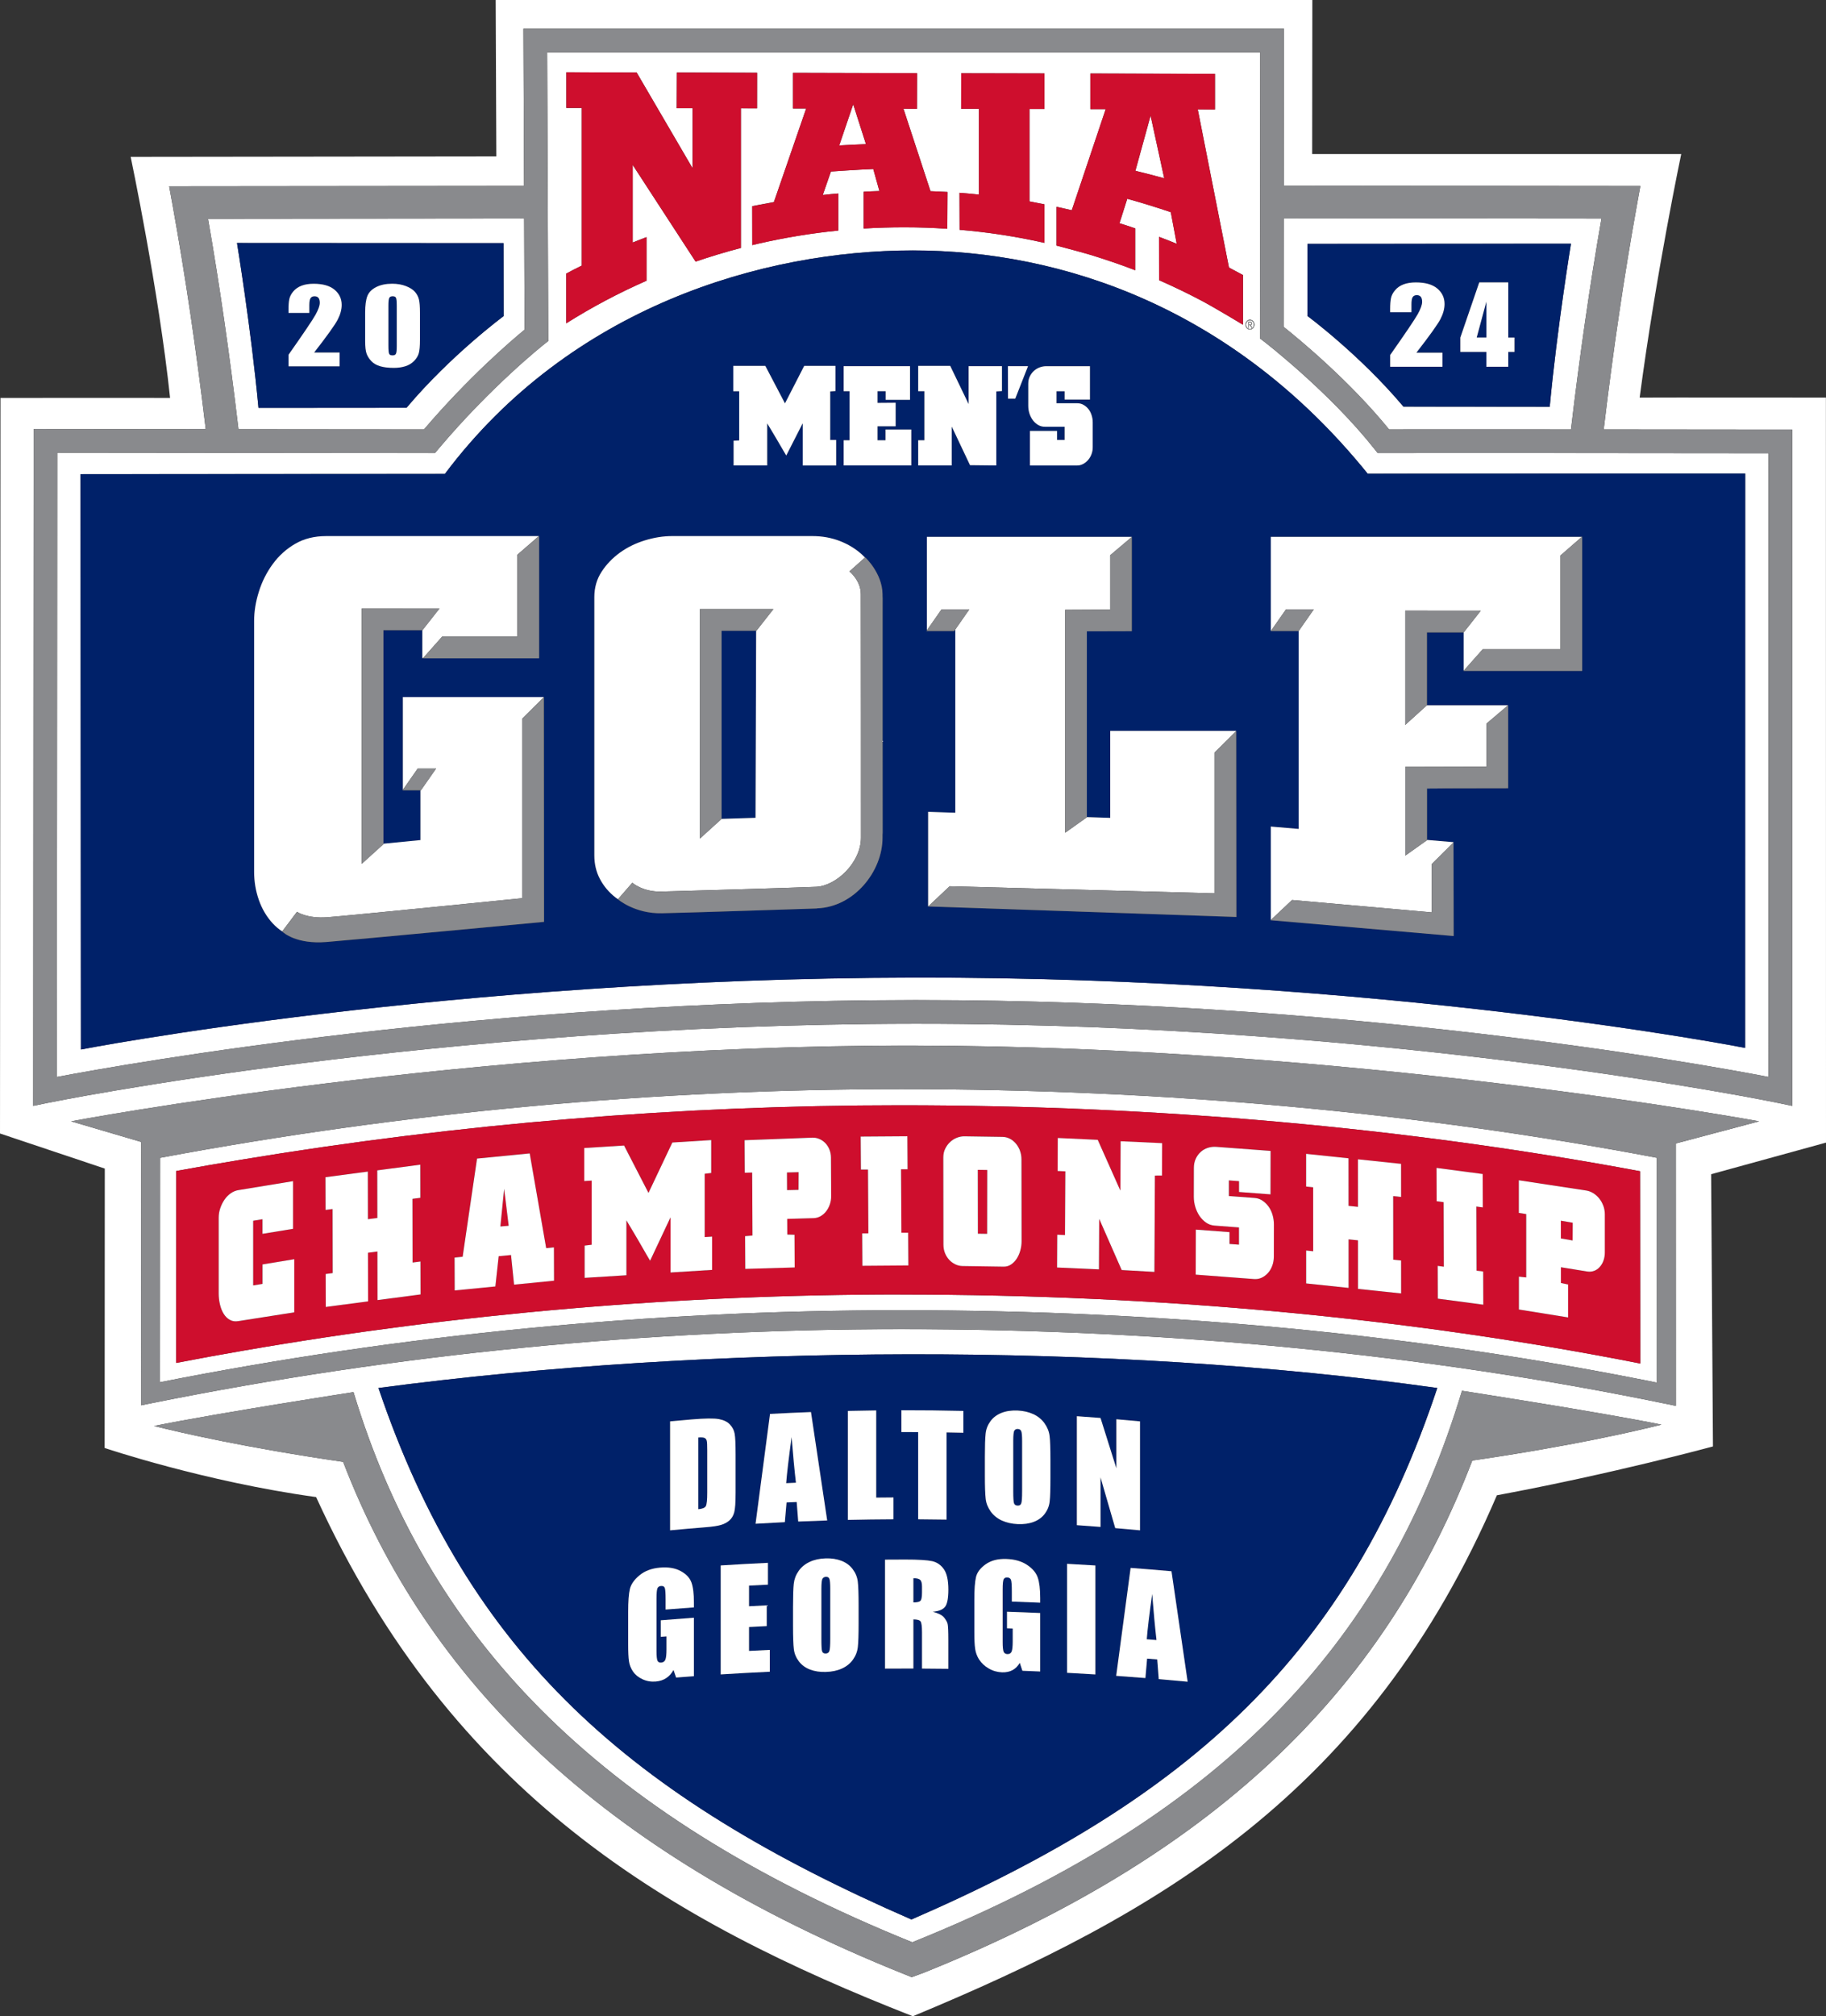 <?xml version="1.0" encoding="UTF-8"?>
<svg id="Layer_2" xmlns="http://www.w3.org/2000/svg" viewBox="0 0 622.82 687.44">
  <rect x="0" y="0" width="622.82" height="687.44" fill="#333333" stroke="none"/>
  <defs>
    <style>
      .cls-1 {
        fill: #002169;
      }

      .cls-2 {
        fill: #ce0e2d;
      }

      .cls-3 {
        fill: #fff;
      }

      .cls-4 {
        fill: #898a8d;
      }
    </style>
  </defs>
  <g id="Print_File">
    <g>
      <path class="cls-3" d="M144.62,146.4c15.16-17.76,29.63-30.15,34.31-34l-.15-37.9-107.82.11c3.94,22.59,7.35,46.17,10.38,71.74l63.27.06ZM171.75,82.9l.03,24.87s-18.05,13.34-33.13,31.26c-12.86-.01-45.71.04-50.49.04-2.55-27.23-7.33-56.22-7.33-56.22l90.92.05Z"/>
      <path class="cls-3" d="M603.21,367.17c.03-104.98,0-199.29,0-212.64-20.74-.02-115.13-.12-131.34-.05h-1.96s-1.22-1.53-1.22-1.53c-15.25-19.25-37.15-36.19-37.37-36.36l-1.58-1.21v-1.99l.1-95.51h-243.22l.38,98.39-1.54,1.22c-.18.14-17.96,14.24-35.9,35.55l-1.21,1.44-128.83-.13-.13,212.84c25.23-4.78,145.67-26.06,292.18-26.21h1.51c145.77,0,265.02,21.36,290.12,26.2ZM426.33,108.98c.84,0,1.53.76,1.53,1.69s-.68,1.69-1.53,1.69-1.52-.76-1.52-1.69.68-1.69,1.52-1.69ZM360.37,70.51s3.49.73,5.2,1.17l11.57-34.47h-5.23v-12.15l42.5.12v12.14l-5.87-.04,10.65,53.94c1.64.86,4.78,2.55,4.78,2.55v16.95s-9.35-5.65-14.22-8.25c-4.68-2.46-9.48-4.77-14.37-6.93h-.02l-.02-14.79c2.02.77,4.04,1.54,6.03,2.37l-2.03-10.78c-4.86-1.66-9.82-3.18-14.84-4.57h-.01l-2.65,8.34c1.78.54,3.56,1.13,5.33,1.74h.04v14.28c-4.91-1.92-10.15-3.66-15.23-5.24-3.82-1.14-11.6-3.16-11.6-3.16v-13.23ZM327.83,37.09l.03-12.11,28.38.06v12.12h-5.11v31.5s3.36.64,5.08,1l.03.04v13.1h-.01c-9.41-2.13-19.06-3.62-28.95-4.45h.03l-.04-12.61c2.3.19,4.34.36,6.63.61v-29.24h-6.06ZM263.96,68.9l11.02-31.92h-4.51v-12.16l42.32.12-.03,12.14-4.61-.03,9.23,28.13c1.86.07,3.96.17,5.8.27l-.07,12.54c-4.81-.33-9.63-.5-14.49-.5-4.7-.01-9.38.14-14.04.41v-12.53h-.02c1.78-.09,3.59-.19,5.39-.24l-2.09-7.51c-4.77.17-14.44.85-14.44.85l-2.79,8.01c1.75-.21,3.5-.37,5.28-.52h0s.01,0,.01,0c0,0,0,0-.01,0v12.64s0,0,0,0c-9.27.91-18.34,2.43-27.19,4.45l-2.15.51-.02-13.28,2.12-.4c1.78-.36,3.51-.69,5.28-1ZM193.15,93.27c1.79-.97,3.45-1.82,5.29-2.72v-53.75h-5.26v-12.17l23.97.08,19.08,32.67v-20.5s-5.42,0-5.42,0l.05-12.16,27.37.08-.02,12.13-5.5-.02v47.63c-5.26,1.36-10.39,2.93-15.45,4.65l-21.47-32.98v26.48c1.54-.63,3.12-1.22,4.66-1.82h.08v14.83c-9.6,4.22-18.65,9.02-27.39,14.53v-16.97ZM27.6,357.82l-.13-196.16s117.84-.09,124.27-.08c42.87-57.09,108.67-76.2,159.62-76.2s109.44,19.58,155.15,76.14c10.56-.04,128.75-.07,128.75-.07l-.02,195.82s-123.3-24.22-283.12-23.97c-159.82.25-284.52,24.51-284.52,24.51Z"/>
      <path class="cls-3" d="M622.82,389.57l-.03-254.01s-56.59-.06-63.53,0c5.55-42.03,14.18-83.05,14.18-83.05h-125.88l.06-52.52H169.07l.22,53.34-124.72.15s9.6,45.65,13.44,82.2c-5.76-.06-57.85,0-57.85,0l-.16,250.78,35.74,11.96-.05,95.26s34.06,11.5,72.13,16.74c46.57,101.77,120.88,144.63,203.53,177.01,83.88-34.85,155.73-76.17,199.21-177.62,39.78-7.4,73.7-16.65,73.7-16.65l-.62-92.82,39.17-10.77ZM11.33,377.04l.14-230.78,58.7.06c-3.26-27.3-6.96-52.3-11.29-76.28l-1.18-6.53,121.04-.12-.21-53.59h259.4l-.06,53.51,121.63.12-1.18,6.53c-4.34,24.03-8.05,49.08-11.32,76.44,31.34.02,60.25.06,60.25.06h4.03s0,4.03,0,4.03c0,0,.03,91.2,0,221.59v4.97s-4.86-1.02-4.86-1.02c-1.29-.27-130.67-26.98-293.33-26.98h-1.5c-163.44.16-294.11,26.72-295.41,26.99l-4.85,1ZM502.18,497.96c-28.65,74.48-82.97,132.82-187.14,174.65l-4.03,1.49v.03s-2.62-1.06-2.62-1.06c-104.17-41.83-162.7-100.17-191.35-174.65-33.2-4.84-55.57-9.98-64.49-12.24,22.05-4.45,68.03-11.54,68.03-11.54,24.81,82.18,81.66,143.51,190.59,187.57,109.68-44.11,162.6-105.57,187.5-188.03,0,0,45.97,7.09,68.03,11.54-8.93,2.26-31.3,7.41-64.49,12.24ZM129.09,473.23c112.56-14.91,249.21-15.71,361.15,0-29.94,89.93-83.16,139.46-179.35,181.21-95.83-41.75-150.94-90.04-181.79-181.21ZM567.71,478.52c-81.59-16.81-169.17-25.34-260.29-25.34-86.42,0-172.36,8.47-255.44,25.18l-3.87.78.05-89.74.12-.02-24.03-7.07s137.08-25.96,286.81-25.83c149.73.14,288.96,25.83,288.96,25.83l-28.43,7.55.02,89.46-3.88-.8Z"/>
      <path class="cls-3" d="M392.45,39.42l-5.19,18.83c3.28.79,6.56,1.63,9.84,2.54l-4.65-21.36Z"/>
      <path class="cls-3" d="M426.33,112.14c.73,0,1.32-.65,1.32-1.46s-.58-1.46-1.32-1.46-1.32.65-1.32,1.46.59,1.46,1.32,1.46ZM425.76,109.72h.69c.41,0,.59.2.59.56s-.21.51-.45.56l.53.89h-.26l-.52-.89h-.39v.89h-.21v-2.01Z"/>
      <path class="cls-3" d="M426.84,110.27c0-.28-.21-.35-.43-.35h-.44v.71h.43c.26,0,.44-.08.44-.36Z"/>
      <path class="cls-3" d="M307.42,371.34c-84.49,0-169.54,7.87-252.81,23.41l-.04,76.51c82.3-16.28,167.35-24.54,252.85-24.54,90.12,0,176.8,8.3,257.72,24.68l-.02-76.66c-81.7-15.53-168.39-23.4-257.7-23.4ZM307.1,441.37v-.02c-75.46,0-150.57,6.43-223.76,19.09-8.11,1.4-15.19,2.68-23.24,4.24l.03-65.44c7.7-1.41,14.42-2.56,22.15-3.84,74.28-12.32,149.77-18.56,224.82-18.56,87.53,0,172.38,7.56,252.3,22.48l.07,65.56c-79.44-15.64-163.86-23.51-252.36-23.51Z"/>
      <path class="cls-3" d="M473.79,146.4c9.98-.03,35.76-.02,62.04,0,3.04-25.61,6.45-49.24,10.4-71.88l-108.38-.11-.04,37.01c5.28,4.21,22.5,18.4,35.97,34.97ZM445.97,83.15l89.86-.05s-4.72,28.65-7.24,55.57c-4.72,0-37.19-.05-49.91-.04-14.9-17.72-32.74-30.9-32.74-30.9l.03-24.58Z"/>
      <path class="cls-3" d="M291.02,35.54l-4.78,14.06c3.02-.18,6.06-.32,9.12-.44l-4.35-13.61Z"/>
      <path class="cls-1" d="M133.89,121.18c.59,0,.97-.19,1.16-.58.18-.39.27-1.26.27-2.61v-13.68c0-1.47-.08-2.39-.25-2.75-.16-.37-.55-.55-1.15-.55s-.98.2-1.17.59c-.19.39-.28,1.3-.28,2.72v13.48c0,1.6.09,2.57.27,2.9.18.33.56.49,1.15.49Z"/>
      <path class="cls-1" d="M595.26,161.46s-118.19.03-128.75.07c-45.71-56.56-104.2-76.14-155.15-76.14s-116.75,19.11-159.62,76.2c-6.43-.01-124.27.08-124.27.08l.13,196.16s124.7-24.26,284.52-24.51c159.82-.25,283.12,23.97,283.12,23.97l.02-195.82ZM250.12,124.75h10.94l6.7,12.78,6.56-12.78h10.66v8.59l-1.79.11v16.56h2.03v8.7h-11.41v-14.41l-5.61,11c-.31-.52-.67-1.12-1.06-1.78-.39-.66-.78-1.34-1.18-2.02-.39-.68-.79-1.36-1.18-2.02-.39-.66-.75-1.26-1.06-1.78-.34-.59-.68-1.15-1.01-1.68-.33-.53-.67-1.08-1.01-1.68v14.36h-11.46v-8.44l1.93-.1v-16.77h-2.03v-8.65ZM111.33,321.17c-10.21.83-14.63-3.16-15.02-3.53-1.2-.8-2.29-1.71-3.26-2.76-2.09-2.25-3.67-4.92-4.74-7.98-1.08-3.07-1.62-6.28-1.62-9.65v-85.49c0-3.24.54-6.57,1.62-10,1.08-3.43,2.66-6.57,4.74-9.42,2.08-2.85,4.64-5.15,7.66-6.9,3.02-1.75,6.54-2.62,10.57-2.62h72.46v.05l.16-.13v41.66h-.04l.02.07h-39.61l.07-.08h-.27v-9.51h-13.28v72.81l12.63-1.24v-16.99h-6.09l.1-.14v-31.64h48.05v.08l.04-.04.06,76.61s-63.53,6-74.23,6.87ZM301.04,252.45v31.42c0,.24-.03.49-.03.73,0,.38,0,.74,0,1.04,0,11.47-9.68,23.66-22.42,24.07v.04s-43.55,1.43-52.82,1.63c-9.27.2-15.02-4.76-15.02-4.76l.02-.02c-.28-.2-.57-.39-.84-.6-2.23-1.74-3.99-3.82-5.28-6.24-1.29-2.42-1.94-5.12-1.94-8.1v-88.07c0-3.24.82-6.12,2.48-8.65,1.65-2.52,3.74-4.69,6.25-6.51,2.51-1.81,5.35-3.21,8.52-4.18,3.16-.97,6.25-1.46,9.27-1.46h47.87c3.31,0,6.4.55,9.27,1.65,2.87,1.1,5.39,2.62,7.55,4.57.39.35.74.72,1.1,1.09l.08-.07s5.8,5.38,5.9,12.51c0,.2,0,.45,0,.74.01.29.02.59.02.89v4.72c.02,9.54.01,27.33,0,43.57ZM310.82,158.7h-23.06v-8.59h2.03v-16.72h-2.03v-8.54h22.63v11.47h-8.3v-2.93h-2.78v3.98l6.18-.05v8.02h-6.18v4.77h2.73v-3.67h8.77v12.26ZM350.72,130.83c0-.91.17-1.73.52-2.46.34-.73.8-1.36,1.37-1.89.56-.52,1.22-.92,1.96-1.21.74-.28,1.5-.42,2.29-.42h14.9v11.37h-8.63v-2.83h-2.78v4.09h7.07c.79,0,1.5.18,2.15.55.64.37,1.2.85,1.68,1.44.47.59.83,1.29,1.08,2.1.25.81.38,1.63.38,2.46v8.43c0,.84-.14,1.63-.42,2.39-.29.75-.68,1.41-1.18,1.99-.5.58-1.07,1.03-1.72,1.36-.64.33-1.33.5-2.05.5h-16.04v-11.79h9.24v3.09h2.59v-4.51h-6.7c-.85,0-1.62-.2-2.31-.6-.69-.4-1.29-.94-1.8-1.6-.5-.66-.89-1.42-1.18-2.28-.28-.86-.42-1.74-.42-2.65v-7.54ZM350.64,124.85l-4.35,11.06h-2.47l-.04-11.06h6.86ZM313.18,150.11h2.12v-16.72h-2.12v-8.65h10.94l6.27,13.05v-12.94h11.36v8.49l-1.93.11v25.25l-8.96-.1-6.23-13.15v13.26h-11.46v-8.59ZM316.58,309.05h0s-.02,0-.02,0v-32.25l9.27.31v-62.39h-.07l-.31.45h-9.48l.31-.45h-.15v-31.67h69.87v.06l.04-.04v32.14l-15.35.03v63.35l7.97.26v-29.66h42.91s0,.13,0,.13l.06-.06.06,63.38-105.12-3.59ZM539.66,228.7h-.04l.02.07h-40.48l.07-.08h0v-13.08h-12.51v24.86h27.6v.04l.09-.08v28.31l-18.28.02-9.39.07v17.53l9.03.77v2.11l.05,29.88-62.44-5.39.07-.07h0v-31.86l9.49.81v-67.47h-9.47l.04-.06h-.06v-32.06h106.1s.11-.09.11-.09v45.75Z"/>
      <path class="cls-1" d="M138.66,139.03c15.08-17.92,33.13-31.26,33.13-31.26l-.03-24.87-90.92-.05s4.78,28.99,7.33,56.22c4.78,0,37.63-.05,50.49-.04ZM124.55,106.63c0-2.54.25-4.43.76-5.7.5-1.26,1.5-2.27,3-3.04,1.5-.76,3.31-1.14,5.44-1.14,1.74,0,3.29.26,4.67.79,1.37.53,2.4,1.17,3.08,1.94.68.76,1.14,1.62,1.38,2.58.24.96.36,2.48.36,4.57v9.21c0,2.09-.13,3.62-.39,4.57-.26.96-.8,1.85-1.63,2.68-.82.83-1.82,1.43-2.98,1.79-1.16.36-2.46.55-3.9.55-1.9,0-3.47-.19-4.73-.57-1.26-.38-2.26-.98-3-1.78-.75-.81-1.28-1.66-1.59-2.55s-.47-2.31-.47-4.26v-9.64ZM108.64,101.55c-.29-.37-.74-.55-1.35-.55s-1.05.2-1.34.61c-.3.41-.44,1.22-.44,2.44v2.63h-7.1v-1.01c0-1.55.09-2.77.27-3.66.18-.89.63-1.77,1.35-2.64.72-.86,1.65-1.52,2.81-1.96,1.15-.44,2.53-.67,4.14-.67,3.15,0,5.53.68,7.15,2.04,1.61,1.36,2.42,3.08,2.42,5.16,0,1.58-.45,3.25-1.36,5.02-.91,1.76-3.59,5.5-8.03,11.22h8.69v4.71h-17.44v-3.94c5.17-7.35,8.24-11.89,9.22-13.64.97-1.75,1.46-3.11,1.46-4.09,0-.75-.15-1.31-.44-1.68Z"/>
      <path class="cls-1" d="M478.68,138.62c12.72-.01,45.19.04,49.91.04,2.52-26.92,7.24-55.57,7.24-55.57l-89.86.05-.03,24.58s17.84,13.18,32.74,30.9ZM498.11,115.07l6.45-18.8h9.89v18.8h2.13v4.9h-2.13v5.06h-7.46v-5.06h-8.87v-4.9ZM484.63,101.18c-.3-.38-.76-.57-1.38-.57s-1.07.21-1.37.63c-.3.42-.45,1.25-.45,2.49v2.69h-7.26v-1.03c0-1.58.09-2.83.28-3.74.19-.91.65-1.81,1.38-2.69.74-.88,1.69-1.55,2.87-2.01,1.18-.45,2.59-.68,4.23-.68,3.22,0,5.66.69,7.31,2.08,1.65,1.39,2.48,3.15,2.48,5.27,0,1.62-.46,3.32-1.39,5.13-.93,1.8-3.67,5.63-8.21,11.47h8.88v4.81h-17.82v-4.03c5.28-7.51,8.42-12.16,9.42-13.94,1-1.78,1.49-3.18,1.49-4.18,0-.77-.15-1.34-.45-1.72Z"/>
      <polygon class="cls-1" points="246.12 279.2 257.7 278.83 257.91 215.07 246.12 215.07 246.12 279.2"/>
      <path class="cls-4" d="M313.09,349.05c162.66,0,292.04,26.72,293.33,26.98l4.86,1.02v-4.97c.04-130.39,0-221.59,0-221.59v-4.03s-4.03,0-4.03,0c0,0-28.91-.03-60.25-.06,3.27-27.36,6.98-52.41,11.32-76.44l1.18-6.53-121.63-.12.06-53.51H178.53l.21,53.59-121.04.12,1.18,6.53c4.33,23.98,8.03,48.98,11.29,76.28l-58.7-.06-.14,230.78,4.85-1c1.3-.27,131.98-26.83,295.41-26.99h1.5ZM437.86,74.41l108.38.11c-3.95,22.63-7.37,46.26-10.4,71.88-26.28-.02-52.07-.03-62.04,0-13.47-16.57-30.69-30.77-35.97-34.97l.04-37.01ZM178.78,74.49l.15,37.9c-4.68,3.85-19.15,16.24-34.31,34l-63.27-.06c-3.03-25.56-6.44-49.14-10.38-71.74l107.82-.11ZM19.41,367.18l.13-212.84,128.83.13,1.21-1.44c17.94-21.31,35.72-35.41,35.9-35.55l1.54-1.22-.38-98.39h243.22l-.1,95.51v1.99l1.58,1.21c.22.17,22.13,17.11,37.37,36.36l1.22,1.54h1.96c16.21-.07,110.6.02,131.34.05,0,13.35.02,107.67,0,212.64-25.1-4.84-144.35-26.2-290.12-26.2h-1.51c-146.51.15-266.95,21.43-292.18,26.21Z"/>
      <path class="cls-4" d="M600.01,382.3s-139.23-25.69-288.96-25.83c-149.73-.13-286.81,25.83-286.81,25.83l24.03,7.07-.12.02-.05,89.74,3.87-.78c83.08-16.71,169.03-25.18,255.44-25.18,91.12,0,178.7,8.52,260.29,25.34l3.88.8-.02-89.46,28.43-7.55ZM307.42,446.72c-85.5,0-170.55,8.25-252.85,24.54l.04-76.51c83.27-15.54,168.31-23.41,252.81-23.41,89.31,0,175.99,7.87,257.7,23.4l.02,76.66c-80.92-16.37-167.6-24.68-257.72-24.68Z"/>
      <path class="cls-4" d="M311.15,662.2c-108.93-44.06-165.78-105.39-190.59-187.57,0,0-45.97,7.09-68.03,11.54,8.93,2.26,31.3,7.41,64.49,12.24,28.65,74.48,87.18,132.82,191.35,174.65l2.62,1.06v-.03s4.04-1.49,4.04-1.49c104.17-41.83,158.49-100.17,187.14-174.65,33.2-4.84,55.57-9.98,64.49-12.24-22.06-4.45-68.03-11.54-68.03-11.54-24.9,82.47-77.82,143.93-187.5,188.03Z"/>
      <path class="cls-2" d="M220.54,80.88h-.08c-1.54.6-3.12,1.19-4.65,1.82v-26.48s21.45,32.98,21.45,32.98c5.05-1.72,10.19-3.29,15.45-4.65v-47.63l5.5.02.02-12.13-27.37-.08-.05,12.16h5.43v20.5s-19.1-32.67-19.1-32.67l-23.97-.08v12.15h5.26v53.76c-1.84.91-3.49,1.75-5.29,2.72v16.97c8.75-5.51,17.79-10.31,27.39-14.53v-14.83Z"/>
      <polygon class="cls-2" points="285.92 65.98 285.92 65.98 285.93 65.98 285.92 65.98"/>
      <path class="cls-2" d="M256.57,83.58l2.15-.51c8.85-2.02,17.93-3.54,27.19-4.45h.01v-12.64c-1.79.15-3.54.31-5.29.52l2.79-8.01s9.67-.69,14.44-.85l2.09,7.51c-1.8.05-3.61.14-5.39.24h.02v12.53c4.66-.27,9.33-.42,14.04-.41,4.87,0,9.68.17,14.49.5l.07-12.54c-1.84-.11-3.94-.21-5.8-.27l-9.23-28.13,4.61.03.03-12.14-42.32-.12v12.15h4.51s-11.02,31.93-11.02,31.93c-1.77.31-3.51.65-5.28,1l-2.12.4.02,13.28ZM291.02,35.54l4.35,13.61c-3.06.12-6.1.27-9.12.44l4.78-14.06Z"/>
      <path class="cls-2" d="M327.27,65.74l.04,12.61h-.03c9.89.83,19.54,2.32,28.95,4.45h.01v-13.1l-.03-.04c-1.72-.36-5.08-1-5.08-1v-31.5h5.11v-12.12l-28.38-.06-.03,12.11h6.06v29.25c-2.28-.24-4.33-.42-6.63-.61Z"/>
      <path class="cls-2" d="M387.2,92.14v-14.28h-.04c-1.77-.6-3.55-1.2-5.33-1.74l2.65-8.34h.01c5.02,1.39,9.97,2.91,14.84,4.57l2.03,10.78c-1.98-.83-4-1.6-6.03-2.37l.02,14.79h.02c4.89,2.15,9.69,4.47,14.37,6.93,4.87,2.59,14.22,8.25,14.22,8.25v-16.95s-3.14-1.69-4.78-2.55l-10.65-53.94,5.87.04v-12.14l-42.5-.12v12.15h5.23l-11.57,34.47c-1.71-.44-5.2-1.17-5.2-1.17v13.23s7.78,2.02,11.6,3.16c5.08,1.58,10.32,3.32,15.23,5.24ZM392.45,39.42l4.65,21.36c-3.27-.9-6.56-1.75-9.84-2.54l5.19-18.83Z"/>
      <polygon class="cls-2" points="170.67 418.16 173.5 417.92 171.97 405.31 170.67 418.16"/>
      <path class="cls-2" d="M307.1,376.84c-75.05,0-150.54,6.24-224.82,18.56-7.73,1.28-14.44,2.43-22.15,3.84l-.03,65.44c8.06-1.56,15.13-2.83,23.24-4.24,73.19-12.66,148.3-19.09,223.76-19.09v.02c88.5,0,172.93,7.87,252.36,23.51l-.07-65.56c-79.92-14.92-164.77-22.48-252.3-22.48ZM81.26,450.44c-1.08.18-2.04.04-2.87-.43-.83-.46-1.52-1.14-2.09-2.04-.56-.9-.99-1.96-1.28-3.18-.29-1.23-.43-2.48-.43-3.77v-25.85c0-1.11.18-2.2.54-3.27.36-1.07.85-2.04,1.45-2.89.6-.86,1.3-1.58,2.11-2.15.81-.57,1.68-.94,2.61-1.08l18.65-3.06v16.25s-10.42,1.71-10.42,1.71v-4.98s-3.19.52-3.19.52v22.05s3.19-.52,3.19-.52v-6.63l10.83-1.78v18.11s-19.11,3-19.11,3ZM128.76,443.26l-.03-16.57-3.22.43.03,16.57-14.44,1.91-.02-11.23,2.4-.31-.04-21.85-2.4.32-.02-11.16,14.44-1.91.03,16.23,3.21-.42-.03-16.23,14.68-1.94.02,11.3-2.69.35.04,21.71,2.69-.35.02,11.23-14.68,1.94ZM175.33,437.98l-1.04-10.1-4.21.41-1.13,10.31-13.87,1.36-.04-11.22,2.75-.27,4.91-33.47,17.96-1.76,5.62,32.29,2.63-.26.04,11.36-13.63,1.34ZM228.71,433.86v-18.8s-6.97,14.79-6.97,14.79c-.39-.66-.83-1.41-1.32-2.24-.49-.83-.98-1.68-1.46-2.54-.49-.86-.98-1.7-1.47-2.54-.49-.83-.93-1.58-1.32-2.24-.43-.75-.85-1.45-1.26-2.11-.41-.66-.83-1.36-1.26-2.1v18.72s-14.23.89-14.23.89v-11s2.4-.29,2.4-.29v-21.87s-2.53.16-2.53.16v-11.27s13.59-.85,13.59-.85l8.33,16.16,8.14-17.19,13.24-.82v11.21s-2.22.27-2.22.27v21.6s2.53-.16,2.53-.16v11.34s-14.17.89-14.17.89ZM283.04,410.59c-.31.9-.73,1.7-1.28,2.4-.54.7-1.18,1.25-1.92,1.66-.74.41-1.52.63-2.34.65l-9.01.26.03,5.33,2.46.07.06,11.15-16.85.49-.06-11.16,2.52-.21-.11-21.48-2.52.07-.06-11.09,23.11-.87c.82-.03,1.61.12,2.37.44.76.32,1.44.78,2.02,1.38.59.6,1.06,1.33,1.42,2.18.35.86.53,1.79.54,2.79l.07,13.07c0,1-.15,1.95-.45,2.85ZM294.15,431.57l-.07-11.05,2.11-.02-.14-21.75h-2.41s-.07-11.24-.07-11.24l15.91-.12.07,11.25h-2.23s.14,21.64.14,21.64l2.29-.02.07,11.18-15.68.12ZM348.03,426.31c-.29,1.05-.7,1.98-1.22,2.79-.52.81-1.17,1.47-1.93,1.99-.76.51-1.6.76-2.54.75l-14.04-.21c-.86-.01-1.68-.21-2.46-.59-.78-.38-1.48-.89-2.08-1.54-.6-.64-1.08-1.41-1.43-2.28-.35-.87-.53-1.83-.53-2.88l-.04-29.72c0-1.14.22-2.15.67-3.04.44-.88,1.01-1.64,1.69-2.27.68-.63,1.45-1.11,2.31-1.44.86-.33,1.69-.49,2.51-.47l12.98.19c.9.01,1.73.22,2.52.62.78.4,1.46.94,2.05,1.64.59.69,1.06,1.5,1.41,2.42.35.92.53,1.9.53,2.95l.04,27.87c0,1.09-.14,2.16-.43,3.21ZM396.34,400.79l-2.41.03-.18,32.84-11.16-.64-7.67-17.45-.09,17.24-14.27-.65.06-11.17,2.64.12.12-21.74-2.65-.12.06-11.24,13.63.62,7.72,17.32.09-16.83,14.16.64-.05,11.04ZM434.47,428.46c0,1.09-.18,2.11-.54,3.06-.35.95-.85,1.78-1.47,2.49-.63.7-1.34,1.24-2.15,1.61-.8.37-1.65.52-2.55.46l-19.94-1.51.04-15.35,11.5.86v4.03s3.22.24,3.22.24v-5.87s-8.31-.63-8.31-.63c-1.06-.08-2.01-.41-2.87-1-.86-.59-1.6-1.34-2.23-2.25-.62-.91-1.11-1.94-1.46-3.08-.35-1.14-.52-2.3-.52-3.49l.02-9.83c0-1.18.22-2.24.65-3.16.43-.92,1-1.7,1.71-2.33.7-.63,1.51-1.09,2.43-1.38.92-.3,1.87-.4,2.85-.33l18.53,1.39-.03,14.81-10.73-.81v-3.69s-3.45-.26-3.45-.26v5.33s8.79.66,8.79.66c.98.07,1.87.38,2.67.92.8.54,1.49,1.21,2.07,2.03.59.82,1.04,1.76,1.34,2.83.31,1.07.46,2.15.46,3.25l-.02,10.99ZM463.2,439.44v-16.55s-3.23-.34-3.23-.34v16.55s-14.46-1.52-14.46-1.52v-11.21l2.4.25v-21.81s-2.41-.25-2.41-.25v-11.15s14.46,1.52,14.46,1.52v16.21s3.23.34,3.23.34v-16.21s14.69,1.55,14.69,1.55v11.28s-2.69-.28-2.69-.28v21.68s2.7.28,2.7.28v11.22s-14.69-1.55-14.69-1.55ZM490.42,442.77l-.03-11.17,2.09.28-.07-21.99-2.39-.32-.04-11.38,15.75,2.1.04,11.38-2.21-.3.07,21.86,2.27.3.03,11.31-15.51-2.06ZM546.9,429.83c-.31.84-.74,1.56-1.28,2.16-.54.6-1.18,1.04-1.92,1.31-.74.27-1.52.34-2.33.21l-8.97-1.45v5.37l2.44.53v11.21s-16.77-2.7-16.77-2.7v-11.2s2.5.26,2.5.26v-21.59s-2.52-.4-2.52-.4v-11.13s23.01,3.5,23.01,3.5c.81.13,1.6.43,2.36.89.76.47,1.43,1.06,2.01,1.77.59.72,1.05,1.54,1.4,2.46.35.93.53,1.89.53,2.9v13.13c0,1.01-.15,1.94-.46,2.78Z"/>
      <polygon class="cls-2" points="333.54 420.63 336.7 420.67 336.73 398.9 333.51 398.85 333.54 420.63"/>
      <polygon class="cls-2" points="268.45 405.77 272.37 405.68 272.4 399.66 268.42 399.75 268.45 405.77"/>
      <polygon class="cls-2" points="532.39 422.24 536.38 422.93 536.43 416.89 532.39 416.19 532.39 422.24"/>
      <path class="cls-1" d="M310.88,654.44c96.19-41.75,149.41-91.28,179.35-181.21-111.94-15.71-248.58-14.91-361.15,0,30.85,91.17,85.96,139.46,181.79,181.21ZM262.57,569.97c-5.59.26-11.17.57-16.75.92v-37.15c5.37-.34,10.74-.63,16.11-.89v7.44c-2.15.1-4.3.21-6.45.32v7.05c2.01-.11,4.02-.21,6.04-.31v7.07c-2.01.1-4.02.2-6.04.31v8.17c2.36-.13,4.73-.24,7.09-.35v7.44ZM322,551.46c.66.8,1.07,1.54,1.23,2.21.16.67.24,2.5.24,5.5v9.8c-2.99-.04-5.99-.07-8.98-.08v-12.35c0-1.99-.16-3.22-.47-3.7-.31-.48-1.14-.72-2.47-.72v16.75c-3.22,0-6.45,0-9.67.03v-37.15c2.28-.02,4.56-.03,6.85-.03,4.56,0,7.65.2,9.27.56,1.62.36,2.93,1.28,3.95,2.74,1.02,1.46,1.53,3.77,1.53,6.94,0,2.89-.36,4.83-1.08,5.81-.72.99-2.14,1.57-4.25,1.75,1.91.49,3.2,1.14,3.86,1.94ZM405.08,573.38c-3.28-.31-6.57-.6-9.86-.88-.17-2.24-.35-4.48-.52-6.72-1.15-.1-2.3-.19-3.45-.28-.19,2.21-.39,4.42-.58,6.63-3.33-.27-6.65-.52-9.98-.75,1.64-12.27,3.28-24.54,4.92-36.8,4.65.35,9.3.73,13.94,1.14,1.84,12.55,3.68,25.1,5.51,37.66ZM367.3,482.84c2.69.19,5.38.38,8.07.6,1.8,5.72,3.61,11.44,5.41,17.17v-16.73c2.69.23,5.38.47,8.06.72v37.15c-2.82-.27-5.63-.52-8.45-.76-1.67-5.77-3.35-11.54-5.02-17.3v16.89c-2.69-.21-5.38-.41-8.07-.6v-37.15ZM363.95,533.18c3.22.17,6.44.36,9.66.56v37.15c-3.22-.2-6.44-.39-9.66-.56v-37.15ZM335.93,496.66c0-3.73.09-6.37.26-7.92.18-1.55.73-2.95,1.65-4.2.93-1.25,2.18-2.2,3.75-2.82,1.58-.63,3.41-.9,5.51-.8,1.99.09,3.78.5,5.36,1.23,1.58.73,2.86,1.78,3.82,3.13.96,1.35,1.54,2.8,1.72,4.34.18,1.54.28,4.22.28,8.05v6.36c0,3.73-.09,6.37-.26,7.91-.18,1.54-.73,2.93-1.65,4.16-.93,1.23-2.18,2.15-3.75,2.76-1.58.61-3.41.86-5.51.77-1.99-.09-3.78-.49-5.36-1.2-1.58-.71-2.86-1.73-3.82-3.07-.96-1.33-1.54-2.77-1.72-4.3-.18-1.54-.28-4.22-.28-8.04v-6.36ZM332.35,545.35c0-3.55.19-6.12.57-7.72.38-1.6,1.48-3.05,3.3-4.34,1.81-1.29,4.16-1.89,7.04-1.8,2.83.09,5.18.76,7.05,2,1.87,1.24,3.08,2.67,3.65,4.29.57,1.62.85,3.96.85,7v1.61c-3.22-.14-6.44-.27-9.67-.38v-3.37c0-2.13-.09-3.46-.28-4-.18-.54-.62-.82-1.31-.85-.6-.02-1,.2-1.22.65-.21.45-.32,1.63-.32,3.52v17.83c0,1.67.11,2.77.32,3.3.21.54.64.81,1.29.83.7.02,1.18-.26,1.44-.85.25-.59.38-1.75.38-3.47v-4.41c-.65-.02-1.3-.05-1.95-.07v-5.65c3.77.13,7.55.27,11.32.44v19.94c-2.02-.09-4.05-.17-6.07-.25-.3-.9-.6-1.8-.89-2.7-.66,1.12-1.49,1.95-2.49,2.49-1,.54-2.19.78-3.55.74-1.62-.05-3.15-.49-4.56-1.32-1.42-.83-2.49-1.83-3.23-3.01-.74-1.18-1.2-2.41-1.38-3.69-.18-1.28-.28-3.2-.28-5.75v-11.04ZM307.46,480.83c7.05-.01,14.09.07,21.14.23v7.44c-1.91-.04-3.83-.08-5.74-.11v29.72c-3.22-.05-6.45-.09-9.67-.11v-29.72c-1.91-.01-3.81-.01-5.72-.01,0-2.48,0-4.96,0-7.44ZM289.18,481.05c3.22-.07,6.45-.13,9.67-.17v29.72c1.96-.02,3.92-.04,5.88-.05v7.44c-5.18.02-10.37.1-15.55.21v-37.15ZM290.85,535.02c.97,1.28,1.54,2.69,1.72,4.21.18,1.53.28,4.2.28,8.03v6.36c0,3.73-.09,6.38-.26,7.93-.18,1.56-.73,2.98-1.65,4.29-.93,1.3-2.18,2.31-3.76,3.04-1.58.72-3.41,1.11-5.51,1.17-1.99.06-3.78-.21-5.36-.81-1.58-.6-2.86-1.53-3.82-2.79-.96-1.27-1.54-2.66-1.72-4.18-.18-1.52-.28-4.2-.28-8.02v-6.36c0-3.73.09-6.38.26-7.94.18-1.56.73-3,1.65-4.32.93-1.32,2.18-2.35,3.75-3.09,1.58-.74,3.41-1.14,5.51-1.2,1.99-.05,3.78.23,5.36.84,1.58.62,2.86,1.57,3.82,2.85ZM262.64,482.07c4.66-.25,9.31-.47,13.97-.64,1.84,12.32,3.69,24.64,5.53,36.96-3.29.1-6.59.22-9.88.37-.17-2.22-.35-4.44-.52-6.66-1.15.05-2.3.1-3.46.16-.19,2.24-.39,4.47-.58,6.71-3.33.16-6.66.34-9.99.54,1.64-12.48,3.28-24.96,4.93-37.44ZM228.55,484.6c2.4-.23,4.81-.44,7.21-.65,4.66-.4,7.81-.42,9.45-.12,1.64.31,2.89.92,3.75,1.84.86.92,1.39,1.97,1.61,3.16.21,1.19.32,3.54.32,7.06v13.01c0,3.34-.16,5.58-.47,6.72-.31,1.15-.86,2.06-1.64,2.75-.78.69-1.74,1.2-2.89,1.54-1.15.34-2.87.59-5.18.78-4.06.32-8.11.68-12.16,1.06v-37.15ZM214.27,549.6c0-3.55.19-6.15.57-7.79.38-1.64,1.48-3.22,3.29-4.72,1.81-1.5,4.15-2.38,7.02-2.62,2.83-.24,5.17.16,7.04,1.18,1.86,1.02,3.08,2.31,3.65,3.87.57,1.56.85,3.86.85,6.9v1.61c-3.22.23-6.43.48-9.65.74v-3.37c0-2.13-.09-3.45-.27-3.97-.18-.52-.62-.75-1.31-.7-.6.05-1,.31-1.21.79-.21.48-.32,1.66-.32,3.56v17.83c0,1.67.11,2.76.32,3.27.21.51.64.74,1.28.68.7-.06,1.18-.4,1.43-1.01.25-.62.38-1.79.38-3.52v-4.41c-.65.05-1.3.11-1.95.16v-5.65c3.77-.31,7.53-.61,11.3-.88v19.94c-2.02.15-4.04.3-6.07.46-.3-.86-.6-1.73-.89-2.59-.66,1.2-1.49,2.13-2.49,2.78-1,.65-2.18,1.04-3.54,1.16-1.62.14-3.14-.12-4.55-.78-1.41-.66-2.49-1.54-3.22-2.63-.73-1.09-1.19-2.27-1.37-3.53-.18-1.26-.27-3.17-.27-5.72v-11.04Z"/>
      <path class="cls-1" d="M311.54,538.08v8.26c1.09,0,1.85-.14,2.29-.44.44-.3.65-1.26.65-2.9v-2.04c0-1.18-.21-1.95-.63-2.32-.42-.37-1.19-.56-2.31-.56Z"/>
      <path class="cls-1" d="M270.01,489.99c-.98,7.16-1.6,12.39-1.85,15.69,1.11-.05,2.22-.1,3.33-.15-.49-4.19-.98-9.37-1.47-15.54Z"/>
      <path class="cls-1" d="M241.24,508.9v-14.44c0-1.68-.05-2.76-.16-3.22-.11-.46-.35-.79-.73-.99-.38-.19-1.1-.24-2.15-.16v24.44c1.39-.12,2.24-.46,2.57-1.05.32-.58.48-2.12.48-4.59Z"/>
      <path class="cls-1" d="M392.99,543.44c-.98,7.03-1.6,12.19-1.85,15.45,1.11.09,2.21.18,3.32.27-.49-4.25-.98-9.49-1.47-15.73Z"/>
      <path class="cls-1" d="M280.55,538.23c-.27.4-.4,1.55-.4,3.47v17.35c0,2.16.09,3.49.26,3.99.18.5.59.74,1.23.72.66-.02,1.08-.32,1.26-.91.18-.59.28-1.97.28-4.16,0-5.69,0-11.38,0-17.07,0-1.73-.1-2.83-.29-3.31-.19-.48-.59-.71-1.18-.69-.51.01-.89.22-1.16.62Z"/>
      <path class="cls-1" d="M347.09,513.34c.66.03,1.08-.24,1.26-.81.18-.57.28-1.95.28-4.14v-17.07c0-1.73-.1-2.84-.29-3.33-.19-.49-.59-.75-1.18-.78-.51-.02-.89.16-1.16.53-.27.38-.4,1.52-.4,3.44v17.35c0,2.16.09,3.49.26,4,.18.51.58.78,1.23.81Z"/>
      <path class="cls-4" d="M426.33,112.37c.84,0,1.53-.76,1.53-1.69s-.68-1.69-1.53-1.69-1.52.76-1.52,1.69.68,1.69,1.52,1.69ZM426.33,109.21c.73,0,1.32.65,1.32,1.46s-.58,1.46-1.32,1.46-1.32-.65-1.32-1.46.59-1.46,1.32-1.46Z"/>
      <path class="cls-4" d="M425.97,110.84h.39l.52.89h.26l-.53-.89c.24-.05.45-.2.45-.56s-.18-.56-.59-.56h-.69v2.01h.21v-.89ZM425.97,109.92h.44c.22,0,.43.07.43.35s-.18.36-.44.36h-.43v-.71Z"/>
      <path class="cls-3" d="M101.32,310.9s3.39,2.35,10.36,1.83c6.96-.52,66.42-6.49,66.42-6.49v-61.2l7.36-7.31v-.08h-48.05v31.64l5.07-7.26h6.26l-5.17,7.4h-.17v16.99l-12.63,1.24v.16l-7.4,6.7v-87.07h26.54s-5.82,7.4-5.82,7.4h-.04v9.51h.27l6.51-7.33h25.65v-27.91l7.25-6.29v-.05h-72.46c-4.03,0-7.55.87-10.57,2.62-3.02,1.75-5.57,4.05-7.66,6.9-2.09,2.85-3.67,5.99-4.74,9.42-1.08,3.43-1.62,6.77-1.62,10v85.49c0,3.37.54,6.58,1.62,9.65,1.08,3.07,2.66,5.73,4.74,7.98.97,1.05,2.06,1.96,3.26,2.76-.02-.02-.04-.04-.04-.04l5.05-6.7Z"/>
      <path class="cls-3" d="M301.04,283.87v-31.42c-.01,13.92-.03,26.7-.03,32.15,0-.24.03-.49.03-.73Z"/>
      <polygon class="cls-3" points="532.26 221.37 532.26 189.37 539.55 183.04 539.55 183.04 433.45 183.04 433.45 215.09 433.51 215.09 438.64 207.75 448.12 207.75 442.95 215.15 442.94 215.15 442.94 282.62 433.45 281.81 433.45 313.67 433.46 313.67 440.7 306.85 488.37 311.07 488.37 294.59 495.77 287.24 495.77 289.26 495.77 287.14 486.74 286.37 486.74 286.45 479.34 291.7 479.34 261.46 507.01 261.39 507.01 246.71 514.32 240.52 514.32 240.48 486.72 240.48 486.72 215.62 486.7 215.62 486.7 240.46 479.3 247.15 479.3 208.21 505.06 208.22 499.24 215.62 499.22 215.62 499.22 228.69 499.23 228.69 505.73 221.37 532.26 221.37"/>
      <path class="cls-3" d="M301.04,204.16c0-.3-.01-.59-.02-.89.01,1.19.02,3.12.02,5.61v-4.72Z"/>
      <path class="cls-3" d="M225.57,303.98c6.34-.16,45.95-1.32,52.82-1.63,6.86-.31,15.24-8.29,15.27-16.71.03-8.41-.03-78.47-.05-83.11-.02-4.64-3.88-7.71-3.88-7.71l5.3-4.73c-.36-.37-.72-.74-1.1-1.09-2.16-1.94-4.67-3.46-7.55-4.57-2.88-1.1-5.97-1.65-9.27-1.65h-47.87c-3.02,0-6.11.49-9.27,1.46-3.16.97-6,2.36-8.52,4.18-2.52,1.82-4.6,3.98-6.25,6.51-1.65,2.53-2.48,5.41-2.48,8.65v88.07c0,2.98.65,5.68,1.94,8.1,1.29,2.42,3.05,4.5,5.28,6.24.27.21.56.4.84.6l4.89-5.62s3.57,3.17,9.91,3.01ZM238.72,207.67h25.08s-5.82,7.4-5.82,7.4h-.07l-.21,63.76-11.58.37h0s-7.4,6.71-7.4,6.71v-78.24Z"/>
      <polygon class="cls-3" points="414.25 304.58 414.25 256.61 421.59 249.32 421.59 249.19 378.68 249.19 378.68 278.85 370.71 278.59 370.71 278.65 363.31 283.91 363.31 207.91 378.65 207.83 378.65 189.32 386.01 183.1 386.01 183.04 316.14 183.04 316.14 214.71 316.29 214.71 321.15 207.75 330.63 207.75 325.77 214.71 325.84 214.71 325.84 277.1 316.57 276.79 316.57 309.04 316.59 309.04 323.91 302.16 414.25 304.58"/>
      <polygon class="cls-3" points="486.74 268.84 496.13 268.78 486.74 268.79 486.74 268.84"/>
      <polygon class="cls-4" points="421.59 249.32 414.25 256.61 414.25 304.58 323.91 302.16 316.59 309.04 316.58 309.05 421.71 312.64 421.65 249.26 421.59 249.32"/>
      <path class="cls-4" d="M301.02,203.27c0-.29,0-.54,0-.74-.1-7.13-5.9-12.51-5.9-12.51l-.08.07-5.3,4.73s3.86,3.07,3.88,7.71c.02,4.64.07,74.69.05,83.11-.03,8.42-8.41,16.4-15.27,16.71-6.86.31-46.48,1.47-52.82,1.63-6.34.16-9.91-3.01-9.91-3.01l-4.89,5.62-.02.02s5.75,4.96,15.02,4.76c9.27-.19,52.82-1.63,52.82-1.63v-.04c12.74-.41,22.42-12.6,22.42-24.07,0-.31,0-.66,0-1.04,0-5.45.02-18.22.03-32.15.01-16.24.02-34.02,0-43.57,0-2.49-.01-4.42-.02-5.61Z"/>
      <path class="cls-4" d="M185.46,237.73l-7.36,7.31v61.2s-59.46,5.97-66.42,6.49c-6.96.52-10.36-1.83-10.36-1.83l-5.05,6.7s.02.02.04.04c.39.37,4.81,4.36,15.02,3.53,10.71-.87,74.23-6.87,74.23-6.87l-.06-76.61-.04.04Z"/>
      <polygon class="cls-4" points="532.26 189.37 532.26 221.37 505.73 221.37 499.23 228.69 499.16 228.77 539.64 228.77 539.62 228.7 539.66 228.7 539.66 182.95 539.55 183.04 532.26 189.37"/>
      <polygon class="cls-4" points="148.75 262.04 142.49 262.04 137.42 269.3 137.32 269.44 143.41 269.44 143.58 269.44 148.75 262.04"/>
      <polygon class="cls-4" points="246.12 279.2 246.12 215.07 257.91 215.07 257.98 215.07 263.8 207.67 238.72 207.67 238.72 285.91 246.12 279.21 246.12 279.2"/>
      <polygon class="cls-4" points="176.49 217.05 150.83 217.05 144.33 224.38 144.26 224.45 183.87 224.45 183.85 224.38 183.89 224.38 183.89 182.72 183.73 182.86 176.49 189.14 176.49 217.05"/>
      <polygon class="cls-4" points="149.92 207.47 123.38 207.46 123.38 294.53 130.78 287.83 130.78 287.67 130.78 214.87 144.06 214.87 144.1 214.87 149.92 207.47"/>
      <polygon class="cls-4" points="378.65 207.83 363.31 207.91 363.31 283.91 370.71 278.65 370.71 278.59 370.71 215.24 386.05 215.2 386.05 183.06 386.01 183.1 378.65 189.32 378.65 207.83"/>
      <polygon class="cls-4" points="507.01 261.39 479.34 261.46 479.34 291.7 486.74 286.45 486.74 286.37 486.74 268.84 486.74 268.79 496.13 268.78 514.41 268.75 514.41 240.44 514.32 240.52 507.01 246.71 507.01 261.39"/>
      <polygon class="cls-4" points="321.15 207.75 316.29 214.71 315.98 215.15 325.46 215.15 325.77 214.71 330.63 207.75 321.15 207.75"/>
      <polygon class="cls-4" points="505.06 208.22 479.3 208.21 479.3 247.15 486.7 240.46 486.7 215.62 486.72 215.62 499.22 215.62 499.24 215.62 505.06 208.22"/>
      <polygon class="cls-4" points="488.37 294.59 488.37 311.07 440.7 306.85 433.46 313.67 433.38 313.74 495.83 319.14 495.77 289.26 495.77 287.24 488.37 294.59"/>
      <polygon class="cls-4" points="448.12 207.75 438.64 207.75 433.51 215.09 433.47 215.15 442.94 215.15 442.95 215.15 448.12 207.75"/>
      <path class="cls-3" d="M282.89,391.88c-.36-.85-.83-1.58-1.42-2.18-.59-.6-1.26-1.06-2.02-1.38-.76-.32-1.55-.47-2.37-.44l-23.11.87.06,11.09,2.52-.07.11,21.48-2.52.21.06,11.16,16.85-.49-.06-11.15-2.46-.07-.03-5.33,9.01-.26c.82-.02,1.6-.24,2.34-.65.74-.41,1.38-.96,1.92-1.66.54-.7.97-1.5,1.28-2.4.31-.9.46-1.85.45-2.85l-.07-13.07c0-1-.19-1.93-.54-2.79ZM272.37,405.68l-3.92.09-.03-6.02,3.98-.1-.03,6.02Z"/>
      <path class="cls-3" d="M240.36,421.79v-21.6s2.22-.27,2.22-.27v-11.21s-13.25.82-13.25.82l-8.14,17.19-8.33-16.16-13.59.85v11.27s2.53-.16,2.53-.16v21.87s-2.39.29-2.39.29v11s14.25-.89,14.25-.89v-18.72c.42.74.84,1.45,1.25,2.1.41.66.83,1.36,1.26,2.11.39.66.83,1.41,1.32,2.24.49.84.98,1.68,1.47,2.54.49.86.98,1.71,1.46,2.54.49.83.93,1.58,1.32,2.24l6.96-14.79v18.8s14.19-.89,14.19-.89v-11.34s-2.53.16-2.53.16Z"/>
      <path class="cls-3" d="M186.29,425.54l-5.62-32.29-17.96,1.76-4.91,33.47-2.75.27.04,11.22,13.87-1.36,1.13-10.31,4.21-.41,1.04,10.1,13.63-1.34-.04-11.36-2.63.26ZM170.67,418.16l1.29-12.85,1.54,12.61-2.83.24Z"/>
      <polygon class="cls-3" points="382.14 405.93 374.42 388.62 360.79 387.99 360.73 399.24 363.37 399.36 363.25 421.09 360.61 420.97 360.55 432.15 374.83 432.79 374.92 415.56 382.59 433.01 393.75 433.65 393.92 400.81 396.34 400.79 396.39 389.75 382.23 389.1 382.14 405.93"/>
      <polygon class="cls-3" points="140.72 430.45 140.68 408.74 143.37 408.39 143.35 397.09 128.68 399.03 128.71 415.26 125.49 415.68 125.46 399.45 111.02 401.36 111.05 412.52 113.44 412.21 113.48 434.05 111.08 434.37 111.11 445.6 125.55 443.69 125.51 427.12 128.73 426.69 128.76 443.26 143.44 441.33 143.41 430.1 140.72 430.45"/>
      <polygon class="cls-3" points="307.46 420.28 307.33 398.66 309.56 398.65 309.49 387.4 293.57 387.51 293.65 398.76 296.06 398.75 296.19 420.5 294.08 420.52 294.15 431.57 309.83 431.45 309.76 420.27 307.46 420.28"/>
      <path class="cls-3" d="M546.83,411.03c-.35-.93-.81-1.75-1.4-2.46-.58-.71-1.25-1.3-2.01-1.77-.76-.47-1.55-.76-2.36-.89l-23.01-3.5v11.13s2.52.4,2.52.4v21.59s-2.49-.26-2.49-.26v11.2s16.78,2.7,16.78,2.7v-11.21s-2.45-.53-2.45-.53v-5.37l8.97,1.45c.81.13,1.59.06,2.33-.21.74-.27,1.37-.7,1.92-1.31.54-.6.97-1.32,1.28-2.16.31-.84.47-1.77.47-2.78v-13.13c-.01-1.01-.19-1.98-.54-2.9ZM536.38,422.93l-3.99-.69v-6.05s4.04.7,4.04.7l-.05,6.04Z"/>
      <path class="cls-3" d="M347.89,392.29c-.35-.92-.82-1.72-1.41-2.42-.59-.69-1.27-1.24-2.05-1.64-.78-.4-1.62-.61-2.52-.62l-12.98-.19c-.82-.01-1.65.14-2.51.47-.86.33-1.63.81-2.31,1.44-.69.63-1.25,1.39-1.69,2.27-.45.89-.67,1.9-.67,3.04l.04,29.72c0,1.05.18,2.01.53,2.88.35.87.83,1.63,1.43,2.28.6.65,1.3,1.16,2.08,1.54.78.38,1.6.57,2.46.59l14.04.21c.93.01,1.78-.23,2.54-.75.76-.52,1.41-1.18,1.93-1.99.52-.82.94-1.75,1.22-2.79.29-1.04.44-2.11.43-3.21l-.04-27.87c0-1.05-.18-2.03-.53-2.95ZM336.7,420.67l-3.16-.05-.03-21.77,3.22.05-.03,21.77Z"/>
      <polygon class="cls-3" points="503.63 433.22 503.56 411.36 505.77 411.66 505.73 400.28 489.98 398.19 490.02 409.56 492.4 409.88 492.47 431.88 490.38 431.59 490.42 442.77 505.93 444.83 505.89 433.52 503.63 433.22"/>
      <path class="cls-3" d="M432.69,411.39c-.58-.82-1.28-1.5-2.07-2.03-.8-.54-1.69-.85-2.67-.92l-8.8-.66v-5.33s3.47.26,3.47.26v3.69s10.73.81,10.73.81l.03-14.81-18.53-1.39c-.98-.07-1.93.04-2.85.33-.92.29-1.73.76-2.43,1.38-.71.63-1.28,1.41-1.71,2.33-.43.92-.65,1.98-.65,3.16l-.02,9.83c0,1.19.17,2.35.52,3.49.35,1.14.83,2.17,1.46,3.08.63.91,1.37,1.66,2.23,2.25.86.59,1.82.92,2.87,1l8.33.63v5.87s-3.24-.24-3.24-.24v-4.03s-11.48-.86-11.48-.86l-.04,15.35,19.94,1.51c.9.06,1.75-.09,2.55-.46.81-.37,1.52-.91,2.15-1.61.63-.7,1.12-1.53,1.47-2.49.35-.95.53-1.97.54-3.06l.02-10.99c0-1.09-.15-2.17-.46-3.25-.31-1.07-.76-2.01-1.34-2.83Z"/>
      <path class="cls-3" d="M89.54,431.11v6.63l-3.19.52v-22.05s3.18-.52,3.18-.52v4.98s10.43-1.71,10.43-1.71v-16.25s-18.65,3.06-18.65,3.06c-.93.15-1.8.51-2.61,1.08-.81.57-1.52,1.28-2.11,2.15-.6.86-1.08,1.82-1.45,2.89-.37,1.08-.55,2.17-.55,3.27v25.85c0,1.29.15,2.54.44,3.77.29,1.22.71,2.28,1.28,3.18.56.9,1.25,1.58,2.09,2.04.83.47,1.79.61,2.87.43l19.11-3v-18.11s-10.83,1.78-10.83,1.78Z"/>
      <polygon class="cls-3" points="475.21 429.49 475.19 407.81 477.89 408.09 477.88 396.81 463.18 395.26 463.19 411.47 459.97 411.13 459.96 394.92 445.5 393.4 445.5 404.55 447.9 404.8 447.91 426.61 445.51 426.36 445.51 437.58 459.98 439.1 459.98 422.55 463.19 422.89 463.2 439.44 477.9 440.99 477.89 429.77 475.21 429.49"/>
      <path class="cls-3" d="M98.41,120.96v3.94s17.43,0,17.43,0v-4.71h-8.69c4.45-5.72,7.12-9.46,8.03-11.22.91-1.76,1.36-3.43,1.36-5.02,0-2.08-.81-3.8-2.42-5.16-1.62-1.36-4-2.04-7.15-2.04-1.61,0-2.99.22-4.14.67-1.15.44-2.09,1.1-2.81,1.96-.72.86-1.17,1.74-1.35,2.64-.18.89-.27,2.11-.27,3.66v1.01h7.1v-2.63c0-1.22.15-2.03.44-2.44.29-.41.74-.61,1.34-.61s1.05.18,1.35.55c.29.37.44.93.44,1.68,0,.98-.49,2.34-1.46,4.09-.98,1.75-4.04,6.29-9.21,13.64Z"/>
      <path class="cls-3" d="M126.61,123.07c.74.81,1.75,1.4,3,1.78,1.26.38,2.83.57,4.73.57,1.44,0,2.74-.18,3.9-.55,1.16-.36,2.16-.96,2.98-1.79.82-.83,1.37-1.72,1.63-2.68.26-.96.39-2.48.39-4.57v-9.21c0-2.09-.12-3.62-.36-4.57-.24-.95-.7-1.81-1.38-2.58-.68-.76-1.71-1.41-3.08-1.94-1.37-.53-2.93-.79-4.67-.79-2.13,0-3.95.38-5.44,1.14-1.5.76-2.5,1.77-3,3.04-.5,1.26-.76,3.16-.76,5.7v9.64c0,1.94.16,3.36.47,4.26s.84,1.74,1.59,2.55ZM132.48,104.31c0-1.42.09-2.33.28-2.72.19-.39.58-.59,1.17-.59s.98.18,1.15.55c.16.37.25,1.29.25,2.75v13.68c0,1.35-.09,2.22-.27,2.61-.18.39-.57.58-1.16.58s-.97-.16-1.15-.49c-.18-.33-.27-1.3-.27-2.9v-13.48Z"/>
      <path class="cls-3" d="M474.17,121.02v4.03s17.82,0,17.82,0v-4.81h-8.88c4.54-5.85,7.28-9.67,8.21-11.47.93-1.8,1.39-3.51,1.39-5.13,0-2.13-.83-3.88-2.48-5.27-1.65-1.39-4.09-2.08-7.31-2.08-1.64,0-3.05.23-4.23.68-1.18.45-2.13,1.12-2.87,2.01-.74.88-1.2,1.78-1.38,2.69-.19.91-.28,2.16-.28,3.74v1.03h7.26v-2.69c0-1.24.15-2.07.45-2.49.3-.42.76-.63,1.37-.63s1.07.19,1.38.57c.3.38.45.95.45,1.72,0,1-.5,2.39-1.49,4.18-1,1.78-4.13,6.43-9.41,13.94Z"/>
      <polygon class="cls-3" points="346.29 135.91 350.64 124.85 343.78 124.85 343.82 135.91 346.29 135.91"/>
      <polygon class="cls-3" points="324.63 145.44 330.86 158.6 339.82 158.7 339.82 133.45 341.75 133.34 341.75 124.85 330.39 124.85 330.39 137.79 324.11 124.75 313.18 124.75 313.18 133.39 315.3 133.39 315.3 150.11 313.18 150.11 313.18 158.7 324.63 158.7 324.63 145.44"/>
      <path class="cls-3" d="M252.15,150.16l-1.93.1v8.44h11.46v-14.36c.34.59.68,1.15,1.01,1.68.33.52.67,1.08,1.01,1.68.31.52.67,1.12,1.06,1.78.39.66.79,1.33,1.18,2.02.39.68.79,1.36,1.18,2.02.39.66.75,1.26,1.06,1.78l5.61-11v14.41h11.41v-8.7h-2.03v-16.56l1.79-.11v-8.59h-10.66l-6.56,12.78-6.7-12.78h-10.94v8.65h2.03v16.77Z"/>
      <path class="cls-3" d="M352.32,143.3c.51.66,1.1,1.2,1.8,1.6.69.4,1.46.6,2.31.6h6.7v4.51h-2.59v-3.09h-9.24v11.79h16.04c.72,0,1.41-.16,2.05-.5.65-.33,1.22-.79,1.72-1.36.51-.58.9-1.24,1.18-1.99.28-.75.42-1.55.42-2.39v-8.43c0-.84-.12-1.66-.38-2.46-.25-.8-.61-1.5-1.08-2.1-.47-.59-1.03-1.07-1.68-1.44-.64-.37-1.36-.55-2.15-.55h-7.07v-4.09h2.78v2.83h8.63v-11.37h-14.9c-.79,0-1.55.14-2.29.42-.74.28-1.39.68-1.96,1.21-.56.52-1.02,1.15-1.37,1.89-.35.73-.52,1.55-.52,2.46v7.54c0,.91.14,1.79.42,2.65.29.86.68,1.62,1.18,2.28Z"/>
      <polygon class="cls-3" points="302.04 150.11 299.31 150.11 299.31 145.34 305.49 145.34 305.49 137.32 299.31 137.37 299.31 133.39 302.09 133.39 302.09 136.33 310.39 136.33 310.39 124.85 287.76 124.85 287.76 133.39 289.78 133.39 289.78 150.11 287.76 150.11 287.76 158.7 310.82 158.7 310.82 146.44 302.04 146.44 302.04 150.11"/>
      <polygon class="cls-1" points="506.98 102.83 503.68 115.07 506.98 115.07 506.98 102.83"/>
      <path class="cls-3" d="M506.98,125.04h7.46v-5.06h2.13v-4.9h-2.13v-18.8h-9.89l-6.45,18.8v4.9h8.87v5.06ZM503.68,115.07l3.3-12.24v12.24h-3.3Z"/>
      <path class="cls-3" d="M245.9,519.92c1.15-.34,2.11-.85,2.89-1.54.78-.69,1.33-1.61,1.64-2.75.31-1.15.47-3.39.47-6.72v-13.01c0-3.52-.11-5.87-.32-7.06-.21-1.19-.75-2.24-1.61-3.16-.86-.92-2.11-1.53-3.75-1.84-1.64-.3-4.79-.28-9.45.12-2.41.21-4.81.42-7.21.65v37.15c4.05-.38,8.11-.74,12.16-1.06,2.31-.18,4.03-.44,5.18-.78ZM238.19,514.55v-24.44c1.05-.09,1.77-.03,2.15.16.38.19.63.52.73.99.11.47.16,1.54.16,3.22v14.44c0,2.48-.16,4.01-.48,4.59-.32.58-1.18.93-2.57,1.05Z"/>
      <path class="cls-3" d="M268.28,512.26c1.15-.05,2.3-.11,3.46-.16.17,2.22.35,4.44.52,6.66,3.29-.14,6.59-.26,9.88-.37-1.84-12.33-3.69-24.65-5.53-36.96-4.66.18-9.31.39-13.97.64-1.64,12.47-3.28,24.95-4.93,37.44,3.33-.2,6.66-.38,9.99-.54.19-2.24.39-4.47.58-6.71ZM270.01,489.99c.49,6.17.98,11.35,1.47,15.54-1.11.05-2.22.1-3.33.15.25-3.3.87-8.53,1.85-15.69Z"/>
      <path class="cls-3" d="M304.74,510.55c-1.96,0-3.92.03-5.88.05v-29.72c-3.22.04-6.45.09-9.67.17v37.15c5.18-.12,10.37-.19,15.55-.21v-7.44Z"/>
      <path class="cls-3" d="M313.18,517.99c3.22.02,6.45.05,9.67.11v-29.72c1.91.03,3.83.07,5.74.11v-7.44c-7.04-.16-14.09-.24-21.14-.23,0,2.48,0,4.96,0,7.44,1.91,0,3.81,0,5.72.01v29.72Z"/>
      <path class="cls-3" d="M337.93,515.36c.97,1.33,2.24,2.35,3.82,3.07,1.58.71,3.37,1.11,5.36,1.2,2.1.09,3.93-.16,5.51-.77,1.58-.61,2.83-1.53,3.75-2.76.92-1.23,1.48-2.62,1.65-4.16.18-1.54.26-4.18.26-7.91v-6.36c0-3.82-.09-6.51-.28-8.05-.18-1.54-.76-2.99-1.72-4.34-.96-1.35-2.24-2.4-3.82-3.13-1.58-.73-3.37-1.14-5.36-1.23-2.1-.09-3.93.17-5.51.8-1.58.63-2.83,1.57-3.75,2.82-.93,1.25-1.48,2.66-1.65,4.2-.18,1.55-.26,4.19-.26,7.92v6.36c0,3.83.09,6.51.28,8.04.18,1.54.76,2.97,1.72,4.3ZM345.6,491.17c0-1.91.13-3.06.4-3.44.27-.38.65-.56,1.16-.53.6.03.99.29,1.18.78.19.49.29,1.6.29,3.33v17.07c0,2.19-.09,3.57-.28,4.14-.18.57-.61.84-1.26.81-.64-.03-1.05-.3-1.23-.81-.18-.51-.26-1.85-.26-4v-17.35Z"/>
      <path class="cls-3" d="M375.37,503.7c1.67,5.76,3.35,11.53,5.02,17.3,2.82.24,5.64.49,8.45.76v-37.15c-2.69-.25-5.37-.5-8.06-.72v16.73c-1.8-5.73-3.61-11.45-5.41-17.17-2.69-.21-5.38-.41-8.07-.6v37.15c2.69.19,5.38.38,8.07.6v-16.89Z"/>
      <path class="cls-3" d="M215.92,569.89c.73,1.1,1.81,1.97,3.22,2.63,1.41.66,2.93.92,4.55.78,1.36-.12,2.54-.5,3.54-1.16,1-.66,1.83-1.58,2.49-2.78.3.86.59,1.73.89,2.59,2.02-.16,4.04-.31,6.07-.46v-19.94c-3.77.27-7.53.57-11.3.88v5.65c.65-.05,1.3-.11,1.95-.16v4.41c0,1.73-.13,2.9-.38,3.52-.25.62-.73.95-1.43,1.01-.64.05-1.07-.17-1.28-.68-.21-.51-.32-1.6-.32-3.27v-17.83c0-1.9.11-3.08.32-3.56.21-.48.62-.74,1.21-.79.69-.06,1.12.18,1.31.7.18.52.27,1.84.27,3.97v3.37c3.22-.26,6.43-.51,9.65-.74v-1.61c0-3.04-.28-5.35-.85-6.9-.57-1.56-1.78-2.85-3.65-3.87-1.87-1.02-4.21-1.42-7.04-1.18-2.87.24-5.21,1.12-7.02,2.62-1.81,1.5-2.91,3.08-3.29,4.72-.38,1.64-.57,4.24-.57,7.79v11.04c0,2.56.09,4.46.27,5.72.18,1.26.64,2.44,1.37,3.53Z"/>
      <path class="cls-3" d="M255.48,554.72c2.01-.11,4.02-.21,6.04-.31v-7.07c-2.01.1-4.02.2-6.04.31v-7.05c2.15-.12,4.3-.22,6.45-.32v-7.44c-5.37.25-10.74.55-16.11.89v37.15c5.58-.35,11.17-.66,16.75-.92v-7.44c-2.36.11-4.73.23-7.09.35v-8.17Z"/>
      <path class="cls-3" d="M276.15,532.53c-1.58.74-2.83,1.77-3.75,3.09-.93,1.32-1.48,2.76-1.65,4.32-.18,1.56-.26,4.21-.26,7.94v6.36c0,3.83.09,6.5.28,8.02.18,1.52.76,2.92,1.72,4.18.97,1.26,2.24,2.19,3.82,2.79,1.59.6,3.37.87,5.36.81,2.1-.06,3.94-.45,5.51-1.17,1.58-.72,2.83-1.73,3.76-3.04.93-1.3,1.48-2.73,1.65-4.29.18-1.56.26-4.2.26-7.93v-6.36c0-3.82-.09-6.5-.28-8.03-.18-1.53-.76-2.93-1.72-4.21-.96-1.28-2.24-2.23-3.82-2.85-1.59-.61-3.37-.9-5.36-.84-2.1.06-3.93.46-5.51,1.2ZM282.9,538.31c.19.48.29,1.58.29,3.31,0,5.69,0,11.38,0,17.07,0,2.19-.09,3.57-.28,4.16-.18.59-.61.89-1.26.91-.64.02-1.05-.22-1.23-.72-.18-.5-.26-1.83-.26-3.99v-17.35c0-1.91.13-3.07.4-3.47.27-.4.65-.6,1.16-.62.6-.02.99.21,1.18.69Z"/>
      <path class="cls-3" d="M322.39,547.77c.72-.99,1.08-2.92,1.08-5.81,0-3.17-.51-5.48-1.53-6.94-1.02-1.46-2.34-2.37-3.95-2.74-1.62-.36-4.71-.57-9.27-.56-2.28,0-4.56.01-6.85.03v37.15c3.22-.02,6.45-.03,9.67-.03v-16.75c1.33,0,2.15.24,2.47.72.31.48.47,1.71.47,3.7v12.35c2.99.01,5.99.04,8.98.08v-9.8c0-3-.08-4.83-.24-5.5-.16-.67-.57-1.4-1.23-2.21-.66-.8-1.95-1.45-3.86-1.94,2.11-.18,3.53-.76,4.25-1.75ZM314.48,543c0,1.64-.22,2.6-.65,2.9-.44.3-1.2.44-2.29.44v-8.26c1.12,0,1.89.19,2.31.56.42.37.63,1.14.63,2.32v2.04Z"/>
      <path class="cls-3" d="M334,565.84c.74,1.18,1.81,2.18,3.23,3.01,1.42.83,2.94,1.26,4.56,1.32,1.36.04,2.55-.2,3.55-.74,1-.54,1.84-1.37,2.49-2.49.3.9.6,1.8.89,2.7,2.02.08,4.05.16,6.07.25v-19.94c-3.77-.17-7.55-.32-11.32-.44v5.65c.65.02,1.3.04,1.95.07v4.41c0,1.73-.13,2.89-.38,3.47-.25.59-.73.87-1.44.85-.64-.02-1.07-.3-1.29-.83-.21-.53-.32-1.64-.32-3.3v-17.83c0-1.9.11-3.07.32-3.52.21-.45.62-.67,1.22-.65.69.02,1.13.31,1.31.85.18.54.28,1.88.28,4v3.37c3.22.11,6.44.24,9.67.38v-1.61c0-3.04-.28-5.38-.85-7-.57-1.62-1.78-3.06-3.65-4.29-1.87-1.24-4.22-1.91-7.05-2-2.88-.1-5.22.51-7.04,1.8-1.82,1.29-2.91,2.74-3.3,4.34-.38,1.6-.57,4.17-.57,7.72v11.04c0,2.56.09,4.47.28,5.75.18,1.28.64,2.51,1.38,3.69Z"/>
      <path class="cls-3" d="M373.61,533.74c-3.22-.2-6.44-.39-9.66-.56v37.15c3.22.17,6.44.36,9.66.56v-37.15Z"/>
      <path class="cls-3" d="M380.7,571.37c3.33.23,6.65.48,9.98.75.19-2.21.39-4.42.58-6.63,1.15.09,2.3.19,3.45.28.17,2.24.35,4.48.52,6.72,3.29.28,6.57.57,9.86.88-1.84-12.56-3.68-25.11-5.51-37.66-4.65-.41-9.29-.8-13.94-1.14-1.64,12.26-3.28,24.53-4.92,36.8ZM392.99,543.44c.49,6.24.98,11.48,1.47,15.73-1.11-.09-2.21-.18-3.32-.27.25-3.27.87-8.42,1.85-15.45Z"/>
    </g>
  </g>
</svg>